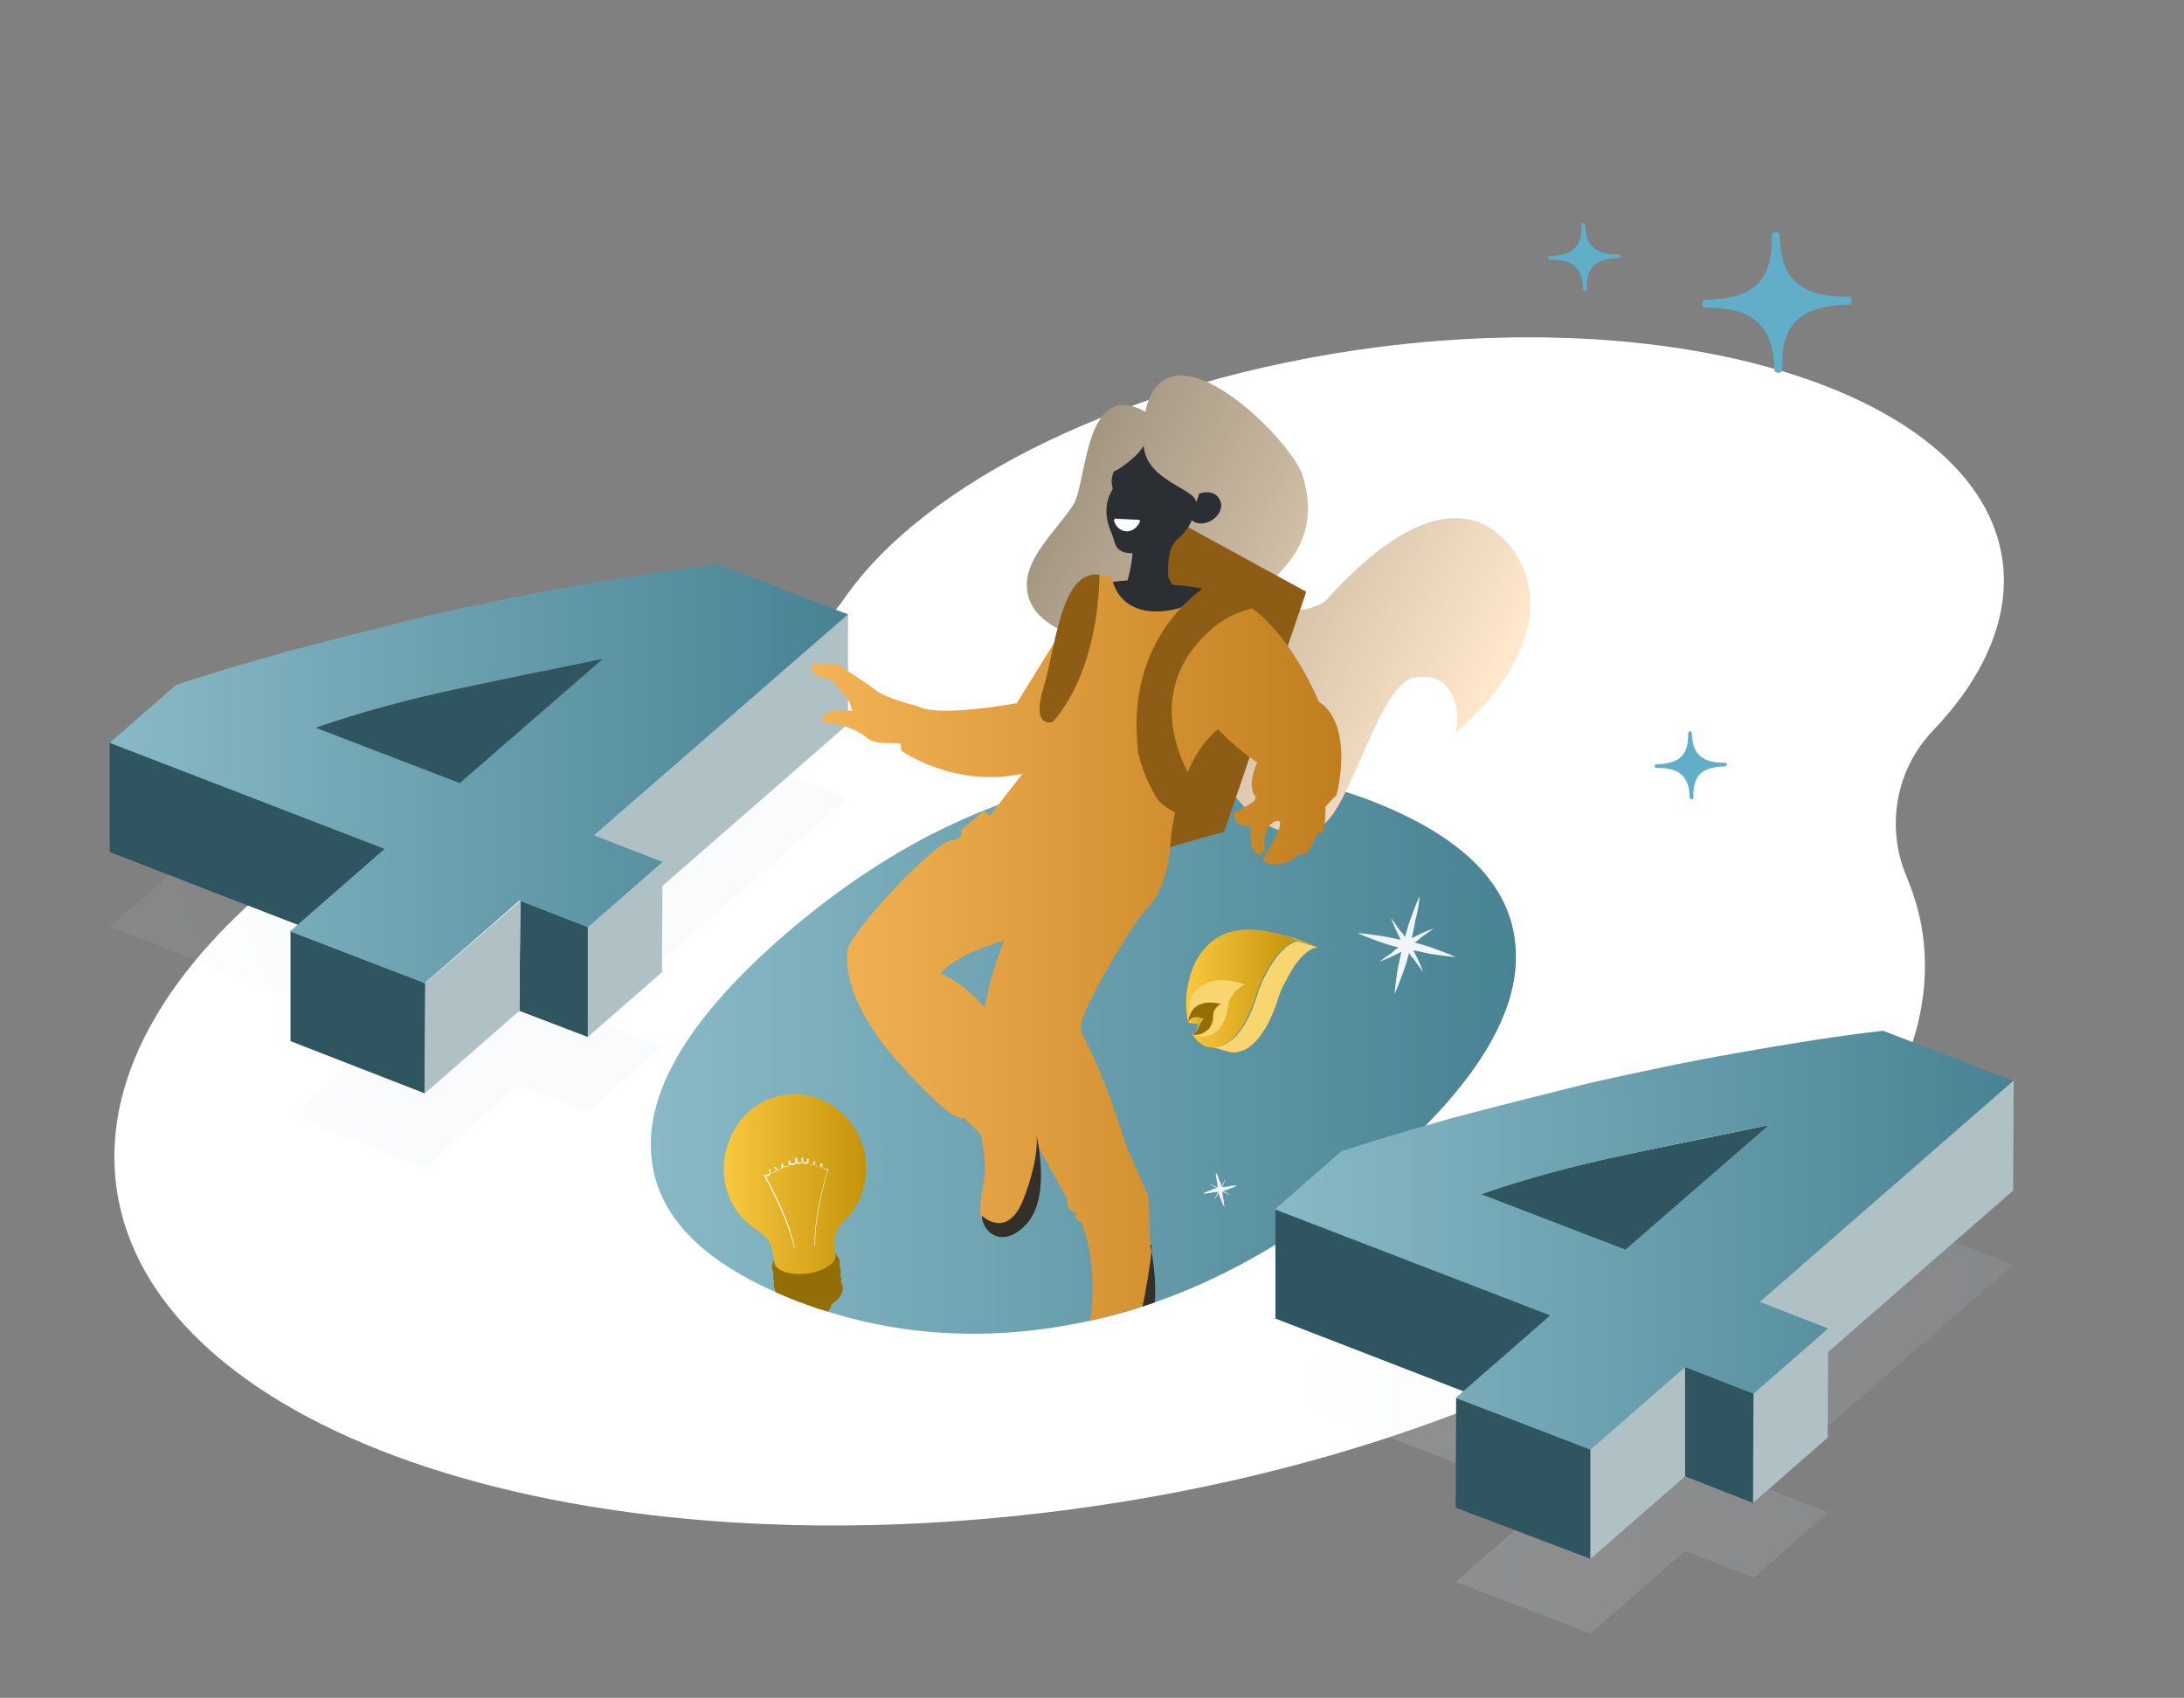 <?xml version="1.0" encoding="utf-8"?>
<!-- Generator: Adobe Illustrator 24.0.3, SVG Export Plug-In . SVG Version: 6.00 Build 0)  -->
<svg version="1.1" id="Capa_1" xmlns="http://www.w3.org/2000/svg" xmlns:xlink="http://www.w3.org/1999/xlink" x="0px" y="0px"
	 viewBox="0 0 418 325" style="enable-background:new 0 0 418 325;" xml:space="preserve">
<rect x="0" y="0" width="418" height="325" fill="#808080" stroke="none"/>
<style type="text/css">
	.st0{fill:none;}
	.st1{fill:#FFFFFF;}
	.st2{opacity:0.25;}
	.st3{opacity:0.25;fill:url(#SVGID_1_);enable-background:new    ;}
	.st4{opacity:0.53;fill:url(#SVGID_2_);enable-background:new    ;}
	.st5{fill:url(#SVGID_3_);}
	.st6{enable-background:new    ;}
	.st7{fill:#2F5560;}
	.st8{fill:#B0C1C6;}
	.st9{fill:url(#SVGID_4_);}
	.st10{fill:url(#SVGID_5_);}
	.st11{clip-path:url(#SVGID_7_);fill:#F0F5F9;}
	.st12{clip-path:url(#SVGID_9_);fill:#F0F5F9;}
	.st13{clip-path:url(#SVGID_11_);}
	.st14{fill:url(#SVGID_12_);}
	.st15{fill:#8D5D15;}
	.st16{fill:#481E10;}
	.st17{fill:#2B2F33;}
	.st18{fill:url(#SVGID_13_);}
	.st19{fill:#1D95D6;}
	.st20{fill:none;stroke:url(#SVGID_14_);stroke-miterlimit:10;}
	.st21{fill:#332F29;}
	.st22{clip-path:url(#SVGID_16_);}
	.st23{fill:#936E07;}
	.st24{fill:url(#SVGID_17_);}
	.st25{clip-path:url(#SVGID_19_);}
	.st26{fill:url(#SVGID_20_);}
	.st27{fill:#F9D570;}
	.st28{fill:url(#SVGID_21_);}
	.st29{fill:url(#SVGID_22_);}
	.st30{fill:#60AEC8;}
</style>
<path class="st0" d="M0,0"/>
<path class="st1" d="M0,0"/>
<path class="st0" d="M442.8-9.3"/>
<path class="st1" d="M442.8-9.3"/>
<path class="st1" d="M383.4,108.4c-3.1-31.4-56.9-50.1-120.1-41.9c-47.2,6.2-86.3,25.6-101.8,48.2c-3.4,5-8.7,8.5-14.5,10
	c-75.5,18.9-128.9,60.4-124.9,101c4.7,47.5,86,75.8,181.6,63.4s169.2-61,164.5-108.5c-0.4-4.5-1.6-8.7-3.3-12.8
	c-4-9.5-2.1-20.4,5-27.9C379.4,130,384.4,119.1,383.4,108.4z"/>
<g class="st2">
	
		<linearGradient id="SVGID_1_" gradientUnits="userSpaceOnUse" x1="29.323" y1="778.445" x2="70.361" y2="764.534" gradientTransform="matrix(1 0 0 1 0 -574)">
		<stop  offset="0" style="stop-color:#FFFFFF"/>
		<stop  offset="1" style="stop-color:#ABBCCC"/>
	</linearGradient>
	<path class="st3" d="M113.7,195.2l13.1,5.1l-14.3,12.5l-13.1-5.1l-18.1,15.8l-25.8-9.9l18.1-15.8L21,177.4l12.7-11.1
		c6-2,13.1-4.1,21.3-6.4c8.3-2.2,17-4.4,26.3-6.7c9.4-2.1,18.7-4.1,28.5-5.8c9.6-1.7,18.9-3.2,27.6-4.2l24.9,9.6L113.7,195.2z
		 M88,185.2l27.4-23.8c-8.5,1.7-17.8,3.6-27.6,5.7c-9.9,2.1-19,4.6-27.4,7.5L88,185.2"/>
</g>
<g class="st2">
	
		<linearGradient id="SVGID_2_" gradientUnits="userSpaceOnUse" x1="244.094" y1="846.53" x2="385.429" y2="846.53" gradientTransform="matrix(1 0 0 1 0 -574)">
		<stop  offset="0" style="stop-color:#FFFFFF"/>
		<stop  offset="1" style="stop-color:#ABBCCC"/>
	</linearGradient>
	<path class="st4" d="M336.8,284.4l13.1,5.1l-14.3,12.5l-13.1-5.1l-18.1,15.8l-25.8-9.9l18.1-15.8l-52.7-20.3l12.7-11.1
		c6-2,13.1-4.1,21.3-6.4c8.3-2.2,17-4.4,26.3-6.7c9.4-2.1,18.7-4.1,28.5-5.8c9.6-1.7,18.9-3.2,27.6-4.2l24.9,9.6L336.8,284.4z
		 M311.1,274.5l27.4-23.8c-8.5,1.7-17.8,3.6-27.6,5.7c-9.9,2.1-19,4.6-27.4,7.5L311.1,274.5"/>
</g>
<g>
	<g>
		
			<linearGradient id="SVGID_3_" gradientUnits="userSpaceOnUse" x1="124.544" y1="775.194" x2="290.14" y2="775.194" gradientTransform="matrix(1 0 0 1 0 -574)">
			<stop  offset="0" style="stop-color:#89B9C6"/>
			<stop  offset="1" style="stop-color:#488393"/>
		</linearGradient>
		<path class="st5" d="M290.1,181.8c0.7,12.2-7.8,26-25.4,41.3c-17.8,15.4-36.4,25.4-56,29.7s-38.4,3.1-56.2-3.8
			c-17.9-6.9-27.3-16.4-27.9-28.6c-0.7-12.2,7.8-26,25.5-41.4c8.8-7.6,17.9-13.9,27.4-18.9c9.5-4.9,19-8.4,28.7-10.5
			s19.2-2.8,28.7-2.3c9.5,0.6,18.5,2.6,27.3,5.9C280.1,160.1,289.5,169.6,290.1,181.8z"/>
	</g>
</g>
<g>
	<g class="st6">
		<g>
			<g>
				<path class="st7" d="M115.3,126.1v21.1c-8.5,1.7-17.8,3.6-27.6,5.7c-9.9,2.1-19,4.6-27.4,7.5v-21.1c8.4-3,17.5-5.4,27.4-7.5
					S106.8,127.9,115.3,126.1z"/>
			</g>
		</g>
		<g>
			<g>
				<polygon class="st8" points="162.3,117.5 162.3,138.6 113.7,181 113.7,159.9 				"/>
			</g>
		</g>
		<g>
			<g>
				<polygon class="st7" points="73.8,162.4 73.7,183.5 21,163.1 21,142 				"/>
			</g>
		</g>
		<g>
			<g>
				<polygon class="st8" points="126.8,165 126.7,186.1 112.5,198.5 112.5,177.4 				"/>
			</g>
		</g>
		<g>
			<g>
				<polygon class="st7" points="112.5,177.4 112.5,198.5 99.4,193.5 99.6,172.4 				"/>
			</g>
		</g>
		<g>
			<g>
				<polygon class="st7" points="81.4,188.2 81.3,209.3 55.6,199.3 55.6,178.2 				"/>
			</g>
		</g>
		<g>
			<g>
				<polygon class="st8" points="99.6,172.4 99.4,193.5 81.3,209.3 81.4,188.2 				"/>
			</g>
		</g>
		<g>
			<g>
				
					<linearGradient id="SVGID_4_" gradientUnits="userSpaceOnUse" x1="20.992" y1="722.091" x2="162.327" y2="722.091" gradientTransform="matrix(1 0 0 1 0 -574)">
					<stop  offset="0" style="stop-color:#89B9C6"/>
					<stop  offset="1" style="stop-color:#488393"/>
				</linearGradient>
				<path class="st9" d="M113.7,159.9l13.1,5.1l-14.3,12.5l-13.1-5.1l-18.1,15.8l-25.8-9.9l18.1-15.8L21,142.2l12.7-11.1
					c6-2,13.1-4.1,21.3-6.4c8.3-2.2,17-4.4,26.3-6.7c9.4-2.1,18.7-4.1,28.5-5.8c9.6-1.7,18.9-3.2,27.6-4.2l24.9,9.6L113.7,159.9z
					 M88,149.9l27.4-23.8c-8.5,1.7-17.8,3.6-27.6,5.7c-9.9,2.1-19,4.6-27.4,7.5L88,149.9"/>
			</g>
		</g>
	</g>
	<g class="st6">
		<g>
			<g>
				<path class="st7" d="M338.4,215.4v21.1c-8.5,1.7-17.8,3.6-27.6,5.7c-9.9,2.1-19,4.6-27.4,7.5v-21.1c8.4-3,17.5-5.4,27.4-7.5
					C320.7,219,329.8,217.2,338.4,215.4z"/>
			</g>
		</g>
		<g>
			<g>
				<polygon class="st8" points="385.4,206.8 385.3,227.9 336.7,270.3 336.8,249.2 				"/>
			</g>
		</g>
		<g>
			<g>
				<polygon class="st7" points="296.9,251.7 296.8,272.8 244.1,252.4 244.1,231.3 				"/>
			</g>
		</g>
		<g>
			<g>
				<polygon class="st8" points="349.9,254.2 349.8,275.2 335.5,287.7 335.6,266.6 				"/>
			</g>
		</g>
		<g>
			<g>
				<polygon class="st7" points="335.6,266.6 335.5,287.7 322.5,282.6 322.5,261.6 				"/>
			</g>
		</g>
		<g>
			<g>
				<polygon class="st7" points="304.4,277.3 304.4,298.4 278.6,288.6 278.7,267.5 				"/>
			</g>
		</g>
		<g>
			<g>
				<polygon class="st8" points="322.5,261.6 322.5,282.6 304.4,298.4 304.4,277.3 				"/>
			</g>
		</g>
		<g>
			<g>
				
					<linearGradient id="SVGID_5_" gradientUnits="userSpaceOnUse" x1="244.094" y1="811.381" x2="385.429" y2="811.381" gradientTransform="matrix(1 0 0 1 0 -574)">
					<stop  offset="0" style="stop-color:#89B9C6"/>
					<stop  offset="1" style="stop-color:#488393"/>
				</linearGradient>
				<path class="st10" d="M336.8,249.2l13.1,5.1l-14.3,12.5l-13.1-5.1l-18.1,15.8l-25.8-9.9l18.1-15.8l-52.7-20.3l12.7-11.1
					c6-2,13.1-4.1,21.3-6.4c8.3-2.2,17-4.4,26.3-6.7c9.4-2.1,18.7-4.1,28.5-5.8c9.6-1.7,18.9-3.2,27.6-4.2l24.9,9.6L336.8,249.2z
					 M311.1,239.2l27.4-23.8c-8.5,1.7-17.8,3.6-27.6,5.7c-9.9,2.1-19,4.6-27.4,7.5L311.1,239.2"/>
			</g>
		</g>
	</g>
</g>
<g>
	<g>
		<g>
			<defs>
				<path id="SVGID_6_" d="M290.1,181.8c0.7,12.2-7.8,26-25.4,41.3c-17.8,15.4-36.4,25.4-56,29.7s-38.4,3.1-56.2-3.8
					c-17.9-6.9-27.3-16.4-27.9-28.6c-0.7-12.2,7.8-26,25.5-41.4c8.8-7.6-63-51.9-53.5-56.9c9.5-4.9,31.4-49.7,41.2-51.8
					c9.7-2.1,92-40.7,101.4-40.1c9.5,0.6,74.5,53.9,83.2,57.2C340.3,94.2,289.5,169.6,290.1,181.8z"/>
			</defs>
			<clipPath id="SVGID_7_">
				<use xlink:href="#SVGID_6_"  style="overflow:visible;"/>
			</clipPath>
			<path class="st11" d="M271.7,171.5c-0.7,1.5-1.2,3-1.8,4.6c-0.4,1.1-0.7,2.2-1,3.3c-0.2-0.5-0.6-0.9-0.9-1.2
				c-0.6-0.9-1.2-1.7-1.8-2.5c0.4,1,0.7,1.8,1.2,2.8c0.2,0.5,0.5,0.9,0.7,1.4c-1.1-0.2-2.2-0.5-3.5-0.7c-1.6-0.2-3.2-0.5-4.8-0.6
				c1.5,0.7,3,1.2,4.6,1.8c1.1,0.4,2.2,0.7,3.3,1c-0.5,0.2-0.9,0.6-1.2,0.9c-0.9,0.6-1.7,1.2-2.5,1.8c1-0.4,1.8-0.7,2.8-1.2
				c0.5-0.2,0.9-0.5,1.4-0.7c-0.2,1.1-0.5,2.2-0.7,3.3c-0.2,1.6-0.5,3.2-0.6,4.8c0.7-1.5,1.2-3,1.8-4.6c0.4-1.1,0.7-2.2,1-3.3
				c0.2,0.5,0.6,0.9,0.9,1.2c0.6,0.9,1.2,1.7,1.8,2.5c-0.4-1-0.7-1.8-1.2-2.8c-0.2-0.5-0.5-0.9-0.7-1.4c1.1,0.2,2.2,0.5,3.3,0.7
				c1.6,0.2,3.2,0.5,4.8,0.6c-1.5-0.7-3-1.2-4.6-1.8c-1.1-0.4-2.2-0.7-3.3-1c0.5-0.2,0.9-0.6,1.2-0.9c0.9-0.6,1.7-1.2,2.5-1.8
				c-1,0.4-1.8,0.7-2.8,1.2c-0.5,0.2-0.9,0.5-1.4,0.7c0.2-1.1,0.5-2.2,0.7-3.5C271.3,174.7,271.6,173.1,271.7,171.5z"/>
		</g>
	</g>
	<g>
		<g>
			<defs>
				<path id="SVGID_8_" d="M290.1,181.8c0.7,12.2-7.8,26-25.4,41.3c-17.8,15.4-36.4,25.4-56,29.7s-38.4,3.1-56.2-3.8
					c-17.9-6.9-27.3-16.4-27.9-28.6c-0.7-12.2,7.8-26,25.5-41.4c8.8-7.6-63-51.9-53.5-56.9c9.5-4.9,31.4-49.7,41.2-51.8
					c9.7-2.1,92-40.7,101.4-40.1c9.5,0.6,74.5,53.9,83.2,57.2C340.3,94.2,289.5,169.6,290.1,181.8z"/>
			</defs>
			<clipPath id="SVGID_9_">
				<use xlink:href="#SVGID_8_"  style="overflow:visible;"/>
			</clipPath>
			<path class="st12" d="M232.7,224.4c0,0.6,0.1,1.2,0.2,1.7c0.1,0.4,0.1,0.9,0.2,1.2c-0.1-0.1-0.4-0.1-0.5-0.2
				c-0.4-0.1-0.7-0.4-1-0.5c0.2,0.2,0.6,0.5,0.9,0.6c0.1,0.1,0.4,0.2,0.5,0.2c-0.4,0.1-0.9,0.2-1.2,0.4c-0.6,0.2-1.1,0.4-1.6,0.7
				c0.6,0,1.2-0.1,1.7-0.2c0.4-0.1,0.9-0.1,1.2-0.2c-0.1,0.1-0.1,0.4-0.2,0.5c-0.1,0.4-0.4,0.7-0.5,1c0.2-0.2,0.5-0.6,0.6-0.9
				c0.1-0.1,0.2-0.4,0.2-0.5c0.1,0.4,0.2,0.9,0.4,1.2c0.2,0.6,0.4,1.1,0.7,1.6c0-0.6-0.1-1.2-0.2-1.7c-0.1-0.4-0.1-0.9-0.2-1.2
				c0.1,0.1,0.4,0.1,0.5,0.2c0.4,0.1,0.7,0.4,1,0.5c-0.2-0.2-0.6-0.5-0.9-0.6c-0.1-0.1-0.4-0.2-0.5-0.2c0.4-0.1,0.9-0.2,1.2-0.4
				c0.6-0.2,1.1-0.4,1.6-0.7c-0.6,0-1.2,0.1-1.7,0.2c-0.4,0.1-0.9,0.1-1.2,0.2c0.1-0.1,0.1-0.4,0.2-0.5c0.1-0.4,0.4-0.7,0.5-1
				c-0.2,0.2-0.5,0.6-0.6,0.9c-0.1,0.1-0.2,0.4-0.2,0.5c-0.1-0.4-0.2-0.9-0.4-1.2C233.2,225.5,233,224.9,232.7,224.4z"/>
		</g>
	</g>
</g>
<g>
	<g>
		<g>
			<defs>
				<path id="SVGID_10_" d="M290.1,181.8c0.7,12.2-7.8,26-25.4,41.3c-17.8,15.4-36.4,25.4-56,29.7s-38.4,3.1-56.2-3.8
					c-17.9-6.9-27.3-16.4-27.9-28.6c-0.7-12.2,7.8-26,25.5-41.4c8.8-7.6-14.4-41.7-4.9-46.5c9.5-4.9,25.3-47.7,35-49.9
					c9.7-2.1,48.6-33.2,58.1-32.6c9.5,0.6,50.4,36.8,59.1,40.1C315.1,96.9,289.5,169.6,290.1,181.8z"/>
			</defs>
			<clipPath id="SVGID_11_">
				<use xlink:href="#SVGID_10_"  style="overflow:visible;"/>
			</clipPath>
			<g class="st13">
				
					<linearGradient id="SVGID_12_" gradientUnits="userSpaceOnUse" x1="193.529" y1="667.113" x2="281.864" y2="712.787" gradientTransform="matrix(1 0 0 1 0 -574)">
					<stop  offset="0" style="stop-color:#9A8E7A"/>
					<stop  offset="1" style="stop-color:#FFE8CC"/>
				</linearGradient>
				<path class="st14" d="M219.2,78.8c4.1-18.6,28,5.4,30.1,12.2c4.3,13.7-6,18.9-6.8,21.8c-1.6,6,9.2,4.3,11.3,2.1
					c19.7-21.8,30.1-16.2,34.7-11c10.6,12.7,0,28-9.9,36.4c1.1-4.1-0.4-12-7.8-10.6c-7.3,1.2-12.3,26.5-18.7,28.9
					c-15.7,5.5-22-20.6-31.6-30c-5.9-5.7-20.3-5.8-23.4-13.6c-2.7-7,4.8-12.8,8.4-18.5C208.1,91.9,207.6,72.4,219.2,78.8z"/>
				<path class="st15" d="M225.5,100.1l24.5,13.2l-15.7,45.9l-10.9,3.1C223.5,162.4,210.7,128.1,225.5,100.1z"/>
				<path class="st16" d="M209.3,112c0,0,12.9-3.1,22.2,1.8c9.2,4.9-20,9-22.7-1.6"/>
				<polygon class="st15" points="250,113.3 225,99.6 223,112.2 239.5,118 				"/>
				<path class="st17" d="M212.9,93.7c0.2-0.4-0.4-1.1,0-2.6c0.1-0.5,0.2-0.9,0.6-1c1.1-0.5,4.3-2.8,5.4-4.8
					c0.4,6.8,10.2,8.3,10,10.9c0.5-1.2,0.6-1.7,0.6-1.7s3.1-1.2,4.1,1.5c0.9,2.6-3.1,5.5-5.5,3.6c-0.7,1.7-1.8,2.8-2.6,3.5
					c-0.7,0.6-1.2,1.4-1.5,2.2c-0.5,2-0.5,4.3-0.4,5.1c0.6,2.1,2.8,3.1,2.8,3.1c-11.7,24.8-11.2-1.1-11.2-1.1
					c0.6-0.1,1.8-6.5,1.5-6.5c-3.5,0-3.2-2.1-3.9-3.7C210.9,97.9,212,95.3,212.9,93.7z"/>
				<path class="st17" d="M212.2,112c-0.4-1.2,2.3,0.5,5.4-1l7.4,1c0,0,6.8,0.4,9.7,2.2C237.7,116,216.6,128.9,212.2,112z"/>
				<path id="XMLID_239_" class="st1" d="M213.6,99.3l4.3,0.2c0.2,0,0.4,0.2,0.2,0.5c-0.5,1.1-1.6,1.8-2.6,1.7
					c-1.1-0.1-2-0.9-2.3-2.1C213.3,99.5,213.4,99.1,213.6,99.3z"/>
				
					<linearGradient id="SVGID_13_" gradientUnits="userSpaceOnUse" x1="155.37" y1="757.52" x2="256.751" y2="757.52" gradientTransform="matrix(1 0 0 1 0 -574)">
					<stop  offset="0" style="stop-color:#F4B456"/>
					<stop  offset="1" style="stop-color:#C17E1E"/>
				</linearGradient>
				<path class="st18" d="M252.4,134.3c0,0-4.9-12.1-12.7-17.8l-7.8-4.6c0,0-3.7,3.3-5.4,4.2c-1.4,0.7-11.7,3.5-13.8-5.7
					c0,0-3.8-0.4-5.2,0.5c-1.4,0.7-3.8,7.8-4.1,9.5l-8.8,14.2c0,0-15,2.8-18.9,0.6c0,0-6.4-1.6-8.1-3.1c-1.4-1.1-5.3-3.6-6.7-4.6
					c-0.4-0.2-0.7-0.4-1.2-0.4h-4.3c0,0-0.7,2.6,3.5,2.8c0,0,1.5,1.7,2.2,2.5c0.9,0.9,1.5,1.8,1.8,3l0.2,0.7c0,0-5.8-1.1-5.8,2.1
					c0,0,5.1,0.2,8.6,3c0.7,0.6,1.7,0.9,2.7,1l3.8,0.1c0,0.5,0,1,0.1,1.4c0,0,10.1,7.2,23.2,4.4l-6.3,8.1l-1.1-1l-4.4,3.7
					c0,0,0.9,1.6-2,2c-2.8,0.4-16.9,14.9-19.5,20.3c0,0-2.7,8.1,9,21.5c11.7,13.3,13.1,11.3,13.1,11.3l3.2,3.1c0,0,1.2,5.3,0.7,8.3
					c-0.5,3-1.1,6.4-0.6,7.6c0.5,1.2,3.5,4.9,8.6,0c2.7-2.6,2.7-8.8,2-14.1c3.6,6.5,5.9,10.7,5.9,10.7c-0.7,1.7,1.8,2.8,1.8,2.8
					c-0.9,0.9,0.9,1.6,0.9,1.6c3.5,9.1,1.6,19.1,1.6,19.1c8.6,9.7,12.6-5.7,12.6-5.7c-1.4-4.9-1-17.5-1.6-18.9
					c-0.6-1.4-3.9-8.8-3.9-8.8c-6.9-21.7-9.2-20.8-8.8-23.8c0.5-3.1,9.4-18.6,12.7-22.1c4.1-4.1,4.4-12.1,4.4-12.1l0,0
					c0.2-3.2,1.7-16,9.1-22.1c0,0,4.2,4.3,7.5,6.3c0,0-1.5,3.6-0.9,5.1c-0.1,0.2,0.1,0.9,0.7,1.6c-0.1,0.1-0.2,0.2-0.2,0.5
					c-0.2,0.5-4.1,2.6-4.1,2.6s-0.2,2.6,3.2,2.5c0,1.5,0.1,3.1,0.4,4.1c0,0,1.1,2.6,2.3,0.4c0,0-0.6-4.6,2.2-5.5
					c2.8-0.9-2.5,7.2-2.5,7.2s0.7,1.5,2.6,0.9c0,0,2.2,0.4,4.3-1.8c0,0,1,0.5,2.1-1l1.5-3.1c0,0,1.1,1.1,1.4-2.3
					c0-0.9,0.1-1.7,0.1-2.7c0.6-0.6,1.2-1.4,2-2.1C255.8,152.8,259.4,138.8,252.4,134.3z M188.5,192.9c-0.9-1.1-4.3-4.8-8.4-6.5
					c0,0,1.6-3.2,12.1-6.4C190,185.5,189,189.8,188.5,192.9z"/>
				<path class="st19" d="M202.3,141.7"/>
				<g>
					<g>
						
							<linearGradient id="SVGID_14_" gradientUnits="userSpaceOnUse" x1="209.562" y1="675.226" x2="209.562" y2="675.226" gradientTransform="matrix(1 0 0 1 0 -574)">
							<stop  offset="0" style="stop-color:#FCDF66"/>
							<stop  offset="1" style="stop-color:#FCDF66;stop-opacity:0"/>
						</linearGradient>
						<path class="st20" d="M209.6,101.2"/>
					</g>
				</g>
				<path class="st15" d="M233.1,110.8c0,0-18,8.8-15.3,32.8c0,0.1,0,0.2,0,0.4c0.2,0.9,1.2,4.9,3.6,8.8c1.5,2.3,7.8,5.3,8.4,2.6
					l-1-5.1c0,0-12.3-17.1,3.6-30.3c0,0,3-2.6,7.2-3.5C239.5,116.4,235.5,109.5,233.1,110.8z"/>
				<path class="st15" d="M210.4,110c0,0,0.4,17.5-8.9,28.2c0,0-4.2,1.4-1.8-6.5S203,109.1,210.4,110z"/>
				<path class="st21" d="M187.9,232.7c0,0,4.9,4.8,8-3.2s2.5-12.1,2.5-12.1s2.7,11.2-1.6,16.5C192.4,239.2,188.1,236.3,187.9,232.7
					z"/>
				<path class="st21" d="M208.9,253.9c0,0,7.9,6.4,10.1-5.4c2.2-12,1.2-10.1,1.2-10.1s2.6,12.8-1,16.8
					C215.9,259.2,209.6,259.2,208.9,253.9z"/>
			</g>
		</g>
	</g>
	<g>
		<g>
			<defs>
				<path id="SVGID_15_" d="M290.1,181.8c0.7,12.2-7.8,26-25.4,41.3c-17.8,15.4-36.4,25.4-56,29.7s-38.4,3.1-56.2-3.8
					c-17.9-6.9-27.3-16.4-27.9-28.6c-0.7-12.2,7.8-26,25.5-41.4c8.8-7.6-14.4-41.7-4.9-46.5c9.5-4.9,25.3-47.7,35-49.9
					c9.7-2.1,48.6-33.2,58.1-32.6c9.5,0.6,50.4,36.8,59.1,40.1C315.1,96.9,289.5,169.6,290.1,181.8z"/>
			</defs>
			<clipPath id="SVGID_16_">
				<use xlink:href="#SVGID_15_"  style="overflow:visible;"/>
			</clipPath>
			<g class="st22">
				<g>
					
						<ellipse transform="matrix(0.994 -0.111 0.111 0.994 -26.77 18.771)" class="st23" cx="155" cy="249.6" rx="4.2" ry="2.7"/>
				</g>
				<g>
					<g>
						<path class="st23" d="M148.4,247.7c0.2,2.1,3.3,3.5,6.8,3.1c3.6-0.4,6.2-2.3,6-4.4c-0.2-2.1-3.3-3.5-6.8-3.1
							C150.7,243.7,148.1,245.6,148.4,247.7z"/>
					</g>
					<g>
						<path class="st23" d="M148.4,247.6c0.4,2,3.3,3.2,6.7,2.8c3.5-0.4,6.2-2.3,5.9-4.4c0-0.2-0.1-0.5-0.1-0.6
							c0.2,0.2,0.4,0.6,0.4,1c0.2,2.1-2.5,4.1-6,4.4c-3.6,0.4-6.5-1-6.8-3.1C148.4,247.7,148.4,247.6,148.4,247.6z"/>
					</g>
				</g>
				<g>
					<g>
						<path class="st23" d="M148.1,246.1c0.2,2.1,3.3,3.5,6.8,3.1c3.6-0.4,6.2-2.3,6-4.4c-0.2-2.1-3.3-3.5-6.8-3.1
							C150.6,242.1,147.9,244,148.1,246.1z"/>
					</g>
					<g>
						<path class="st23" d="M148.1,246c0.4,2,3.3,3.2,6.7,2.8c3.5-0.4,6.2-2.3,5.9-4.4c0-0.2-0.1-0.5-0.1-0.6c0.2,0.2,0.4,0.6,0.4,1
							c0.2,2.1-2.5,4.1-6,4.4c-3.6,0.4-6.5-1-6.8-3.1C148.1,246,148.1,246,148.1,246z"/>
					</g>
				</g>
				<g>
					<g>
						<path class="st23" d="M148,244.5c0.2,2.1,3.3,3.5,6.8,3.1c3.6-0.4,6.2-2.3,6-4.4c-0.2-2.1-3.3-3.5-6.8-3.1
							C150.4,240.5,147.8,242.4,148,244.5z"/>
					</g>
					<path class="st23" d="M154.2,247.6c-3.2,0.1-5.9-1.1-6.2-3.1v-0.1c0.4,2,3.3,3.2,6.7,2.8c3.5-0.4,6.2-2.3,5.9-4.4
						c0-0.2-0.1-0.5-0.1-0.6c0.2,0.2,0.4,0.6,0.4,1c0.2,2.1-2.5,4.1-6,4.4C154.6,247.5,154.4,247.5,154.2,247.6"/>
				</g>
				<g>
					<g>
						<path class="st23" d="M147.8,242.8c0.2,2.1,3.3,3.5,6.8,3.1c3.6-0.4,6.2-2.3,6-4.4c-0.2-2.1-3.3-3.5-6.8-3.1
							C150.2,238.7,147.5,240.7,147.8,242.8z"/>
					</g>
					<g>
						<path class="st23" d="M147.8,242.7c0.4,2,3.3,3.2,6.7,2.8c3.5-0.4,6.2-2.3,5.9-4.4c0-0.2-0.1-0.5-0.1-0.6
							c0.2,0.2,0.4,0.6,0.4,1c0.2,2.1-2.5,4.1-6,4.4c-3.6,0.4-6.5-1-6.8-3.1C147.8,242.8,147.8,242.7,147.8,242.7z"/>
					</g>
				</g>
				<g>
					<linearGradient id="SVGID_17_" gradientUnits="userSpaceOnUse" x1="138.532" y1="226.656" x2="165.747" y2="226.656">
						<stop  offset="0" style="stop-color:#F9C83E"/>
						<stop  offset="0.99" style="stop-color:#C6940A"/>
					</linearGradient>
					<path class="st24" d="M141.5,214.8c2.2-3,5.4-4.8,9.1-5.3l0,0l0,0c3.6-0.4,7.2,0.7,10,3.1c2.8,2.3,4.7,5.7,5.1,9.5
						c0.2,2.2,0,4.6-0.9,6.7c-0.7,2-2,3.8-3.6,5.3l0,0c-1.8,1.8-1.5,4.4-1.4,5.5c0,0.1,0.1,0.6,0.1,0.7c0.1,1.6-2.3,3.1-5.5,3.5
						c-3.2,0.4-6-0.6-6.2-2.1c0,0-0.1-0.6-0.1-0.7c-0.1-1-0.4-3.7-2.6-5.1l0,0c-1.8-1.1-3.5-2.6-4.7-4.4s-2-4.1-2.2-6.3
						C138.2,221.5,139.3,217.8,141.5,214.8z"/>
				</g>
				<path class="st1" d="M146.3,225.2c0.7,1.2,4.4,7.9,5.7,13.7h0.1c-1.1-5.7-4.7-12.1-5.5-13.7h0.1c0.1,0,0.2-0.1,0.4-0.1
					c0.2-0.1,0.4-0.4,0.4-0.6c0.1,0,0.2,0,0.4,0c0.1,0,0.2,0,0.4-0.1c0.2-0.1,0.4-0.4,0.5-0.6c0.1,0.1,0.2,0.1,0.5,0.1
					c0.1,0,0.1,0,0.2-0.1c0.2-0.1,0.4-0.2,0.5-0.5c0.1,0.1,0.4,0.1,0.5,0.1h0.1c0.2-0.1,0.4-0.2,0.5-0.5c0.1,0.1,0.4,0.2,0.6,0.1
					l0,0c0.2,0,0.5-0.1,0.6-0.4c0.1,0.1,0.4,0.2,0.6,0.2l0,0c0.2,0,0.4-0.1,0.6-0.4c0.1,0.2,0.4,0.4,0.6,0.4h0.1
					c0.2,0,0.4-0.1,0.5-0.2c0.1,0.2,0.4,0.4,0.6,0.4c0.1,0,0.1,0,0.2,0c0.1,0,0.2-0.1,0.4-0.1c0.1,0.2,0.4,0.4,0.6,0.5
					c0.1,0,0.2,0,0.4,0s0.2,0,0.4-0.1c0.1,0.2,0.2,0.4,0.5,0.5c0.1,0.1,0.2,0.1,0.5,0.1h0.1c-0.5,1.7-2.6,8.8-2.5,14.6h0.1
					c-0.1-5.9,2.1-13.3,2.5-14.7l0,0v-0.1h-0.1c-0.1,0.1-0.4,0.1-0.6,0c-0.2-0.1-0.4-0.2-0.5-0.5c0,0,0.1-0.1,0.1-0.2
					c0-0.1,0.1-0.2,0-0.2c0-0.1-0.1-0.1-0.1-0.1h-0.1c-0.1,0-0.2,0.1-0.2,0.4c0,0.1,0,0.2,0,0.2c-0.1,0.1-0.4,0.1-0.6,0.1
					c-0.2-0.1-0.4-0.2-0.5-0.4c0,0,0.1-0.1,0.1-0.2c0-0.1,0-0.2,0-0.4s-0.1-0.1-0.1-0.1c-0.1,0-0.1,0-0.2,0.1c0,0.1-0.1,0.1,0,0.2
					c0,0.1,0,0.2,0.1,0.2c-0.1,0.1-0.4,0.2-0.6,0.1c-0.2,0-0.4-0.1-0.5-0.4c0,0,0.1-0.1,0.1-0.2c0-0.1,0-0.2,0-0.4l-0.1-0.1
					c-0.1,0-0.1,0-0.2,0.1c0,0.1-0.1,0.1,0,0.2c0,0.1,0.1,0.2,0.1,0.2c-0.1,0.1-0.4,0.2-0.5,0.2c-0.2,0-0.4-0.1-0.5-0.2
					c0,0,0.1-0.1,0.1-0.2c0-0.1,0-0.2,0-0.4l-0.1-0.1c-0.1,0-0.1,0-0.2,0.1c0,0.1,0,0.2,0,0.4s0.1,0.2,0.1,0.2
					c-0.1,0.1-0.2,0.2-0.5,0.2s-0.4-0.1-0.5-0.2c0,0,0.1-0.1,0.1-0.2c0-0.1,0-0.2-0.1-0.4c0,0-0.1-0.1-0.2-0.1c-0.1,0-0.1,0-0.1,0.1
					s0,0.2,0,0.4s0.1,0.2,0.1,0.2c-0.1,0.2-0.2,0.4-0.5,0.4c-0.2,0-0.4,0-0.6-0.1c0-0.1,0-0.1,0.1-0.2c0-0.1,0-0.2-0.1-0.2
					c0,0-0.1-0.1-0.2,0c-0.1,0-0.1,0-0.1,0.1s0,0.2,0,0.4s0.1,0.2,0.1,0.2c-0.1,0.2-0.2,0.4-0.5,0.4s-0.4,0-0.6-0.1
					c0-0.1,0-0.1,0-0.2c0-0.1,0-0.2-0.1-0.2c0,0-0.1-0.1-0.2,0c-0.1,0-0.1,0.1-0.1,0.1c0,0.1,0,0.2,0,0.4c0.1,0.1,0.1,0.1,0.1,0.2
					c-0.1,0.2-0.2,0.4-0.4,0.5c-0.2,0.1-0.4,0.1-0.6,0c0-0.1,0-0.2,0-0.4s0-0.2-0.1-0.2s-0.1,0-0.2,0c-0.1,0-0.1,0.1-0.1,0.1
					c0,0.1,0,0.2,0.1,0.2c0.1,0.1,0.1,0.1,0.2,0.2c0,0.2-0.2,0.4-0.4,0.5c-0.2,0.1-0.4,0.1-0.6,0c0-0.1,0-0.2,0-0.4
					c0-0.2-0.1-0.2-0.2-0.2h-0.1c-0.1,0-0.1,0.1-0.1,0.1c0,0.1,0,0.2,0.1,0.2c0.1,0.1,0.1,0.1,0.2,0.1c0,0.2-0.1,0.5-0.4,0.6
					s-0.5,0.1-0.6,0.1h-0.1C146.2,225,146.2,225,146.3,225.2C146.3,225,146.3,225.2,146.3,225.2z M157.3,222.8c0-0.1,0-0.1,0-0.1
					l0,0l0,0C157.5,222.7,157.4,222.8,157.3,222.8c0.1,0.1,0,0.1,0,0.2C157.3,223,157.3,222.8,157.3,222.8z M156,222.5
					c0-0.1,0-0.1,0-0.1l0,0l0,0l0,0C156.2,222.3,156.2,222.3,156,222.5c0.1,0.1,0.1,0.1,0,0.1V222.5z M154.7,222L154.7,222
					C154.8,222,154.8,222,154.7,222C154.8,222,154.8,222,154.7,222c0.1,0,0.1,0.1,0.1,0.2c0,0,0,0.1-0.1,0.1v-0.1
					C154.7,222.1,154.7,222.1,154.7,222z M153.4,222L153.4,222L153.4,222c0.1,0,0.1,0.1,0.1,0.1v0.1c0,0,0-0.1-0.1-0.1
					C153.3,222,153.4,222,153.4,222z M152.1,222L152.1,222C152.2,222,152.2,222,152.1,222c0.1,0,0.1,0.1,0.1,0.1v0.1
					c0,0,0-0.1-0.1-0.1C152.1,222.1,152.1,222.1,152.1,222z M150.9,222.5c0-0.1,0-0.1,0-0.1l0,0l0,0l0,0
					C151,222.2,151,222.3,150.9,222.5c0.1,0,0.1,0.1,0.1,0.1C150.9,222.5,150.9,222.5,150.9,222.5z M149.6,223l-0.1-0.1
					c0-0.1,0-0.1,0-0.1l0,0l0,0l0,0v0.1C149.7,222.8,149.7,222.8,149.6,223z M148.5,223.4C148.4,223.4,148.4,223.3,148.5,223.4
					c-0.1-0.1-0.1-0.2-0.1-0.2l0,0l0,0l0,0v0.1C148.5,223.3,148.5,223.3,148.5,223.4z M147.3,224.1L147.3,224.1
					c-0.1-0.1-0.2-0.2-0.1-0.2c0,0,0,0,0-0.1l0,0c0,0,0.1,0,0.1,0.1S147.3,224.1,147.3,224.1z"/>
			</g>
		</g>
	</g>
	<g>
		<g>
			<defs>
				<path id="SVGID_18_" d="M290.1,181.8c0.7,12.2-7.8,26-25.4,41.3c-17.8,15.4-36.4,25.4-56,29.7s-38.4,3.1-56.2-3.8
					c-17.9-6.9-27.3-16.4-27.9-28.6c-0.7-12.2,7.8-26,25.5-41.4c8.8-7.6-14.4-41.7-4.9-46.5c9.5-4.9,25.3-47.7,35-49.9
					c9.7-2.1,48.6-33.2,58.1-32.6c9.5,0.6,50.4,36.8,59.1,40.1C315.1,96.9,289.5,169.6,290.1,181.8z"/>
			</defs>
			<clipPath id="SVGID_19_">
				<use xlink:href="#SVGID_18_"  style="overflow:visible;"/>
			</clipPath>
			<g class="st25">
				<g>
					<linearGradient id="SVGID_20_" gradientUnits="userSpaceOnUse" x1="227.444" y1="194.524" x2="231.637" y2="194.524">
						<stop  offset="0" style="stop-color:#F9C83E"/>
						<stop  offset="0.99" style="stop-color:#C6940A"/>
					</linearGradient>
					<polygon class="st26" points="227.4,195.8 229.7,196.1 231.6,194.6 230.2,193 227.6,193.2 					"/>
				</g>
				<g>
					<g>
						<g>
							<path class="st27" d="M236.1,198.8c3.3-3.1,4.7-9,4.7-9s3.1-8.6,7.5-9.6l3.9,1.1l0,0c0,0-2.5,0.1-5.2,4.8c0,0-2,3.5-2.3,4.8
								c0,0-1.2,4.2-3.1,6.8c0,0-2.5,4.3-6.2,3.7l-3.9-1.1C232.7,200.6,234.2,200.4,236.1,198.8z"/>
						</g>
						<g>
							<linearGradient id="SVGID_21_" gradientUnits="userSpaceOnUse" x1="245.08" y1="180.033" x2="252.233" y2="180.033">
								<stop  offset="0" style="stop-color:#F9C83E"/>
								<stop  offset="0.99" style="stop-color:#C6940A"/>
							</linearGradient>
							<path class="st28" d="M245.1,178.8c3.7,1,6.7,2.3,7.2,2.5l-3.9-1.1C247.2,179.5,245.9,179,245.1,178.8z"/>
						</g>
						<g>
							<linearGradient id="SVGID_22_" gradientUnits="userSpaceOnUse" x1="227.059" y1="189.224" x2="248.164" y2="189.224">
								<stop  offset="0" style="stop-color:#F9C83E"/>
								<stop  offset="0.99" style="stop-color:#C6940A"/>
							</linearGradient>
							<path class="st29" d="M236.8,178.1h0.1c2.5-0.4,5.4,0,8,0.7c0.9,0.2,2.1,0.7,3.2,1.4c-4.4,0.9-7.5,9.6-7.5,9.6
								s-1.5,5.9-4.7,9c-1.7,1.6-3.3,1.8-4.4,1.7l-0.4-0.1c0,0-1.5-0.2-3-2.5c0,0,0.6-0.1,0.9-0.6c0.2-0.5,0.7-2.5,1.5-2.3
								c0,0-2.2-1.2-3.1,0.7c0,0-1.5-5.4,1.4-11.6C228.9,184.2,230.9,179,236.8,178.1z"/>
						</g>
					</g>
				</g>
				<g>
					<path class="st27" d="M227.6,195.8c0.9-2,3.1-0.7,3.1-0.7c-0.6-0.1-1.1,1.8-1.5,2.3c-0.2,0.5-0.9,0.6-0.9,0.6s3,1.6,5.3-1.4
						c0,0,1.1-1.5,1.4-3.8c0.2-2.6,2.7-4.2,3.3-4.3c0,0-7.4-3.2-10.4,2.6C228.2,190.9,227.3,192.2,227.6,195.8z"/>
				</g>
				<g>
					<path class="st23" d="M227.4,195.8c0.9-2,3.1-0.7,3.1-0.7c-0.6-0.1-1.1,1.8-1.5,2.3c-0.4,0.5-0.9,0.6-0.9,0.6s1.5,0.6,3.2-1
						c0,0,0.9-0.9,0.9-2.5c-0.1-1.6,1.5-2.3,1.5-2.3S227.9,190.4,227.4,195.8z"/>
				</g>
			</g>
		</g>
	</g>
</g>
<g>
	<g>
		<path class="st30" d="M326.3,58.9c9.3-0.2,13.1,3.6,13.3,11.9c0,0.8,1.5,0.7,1.5,0c-0.2-8.3,2.7-12.2,12.8-12.5
			c0.8,0,0.7-1.5,0-1.5c-10.4,0.2-13.1-4.5-13.3-11.8c0-0.8-1.5-0.7-1.5,0c0.2,8.7-3.3,12.2-12.8,12.4
			C325.6,57.5,325.6,58.9,326.3,58.9z M317,147c4.5-0.1,6.3,1.7,6.4,5.7c0,0.4,0.7,0.4,0.7,0c-0.1-4,1.3-5.9,6.1-6
			c0.4,0,0.4-0.7,0-0.7c-5,0.1-6.3-2.2-6.4-5.7c0-0.4-0.7-0.4-0.7,0c0.1,4.2-1.6,5.9-6.1,6C316.6,146.3,316.6,147,317,147z
			 M296.6,49.7c4.5-0.1,6.3,1.7,6.4,5.7c0,0.4,0.7,0.3,0.7,0c-0.1-4,1.3-5.9,6.1-6c0.4,0,0.4-0.7,0-0.7c-5,0.1-6.3-2.2-6.4-5.7
			c0-0.4-0.7-0.4-0.7,0c0.1,4.2-1.6,5.9-6.1,6C296.2,49,296.2,49.7,296.6,49.7z"/>
	</g>
</g>
</svg>
